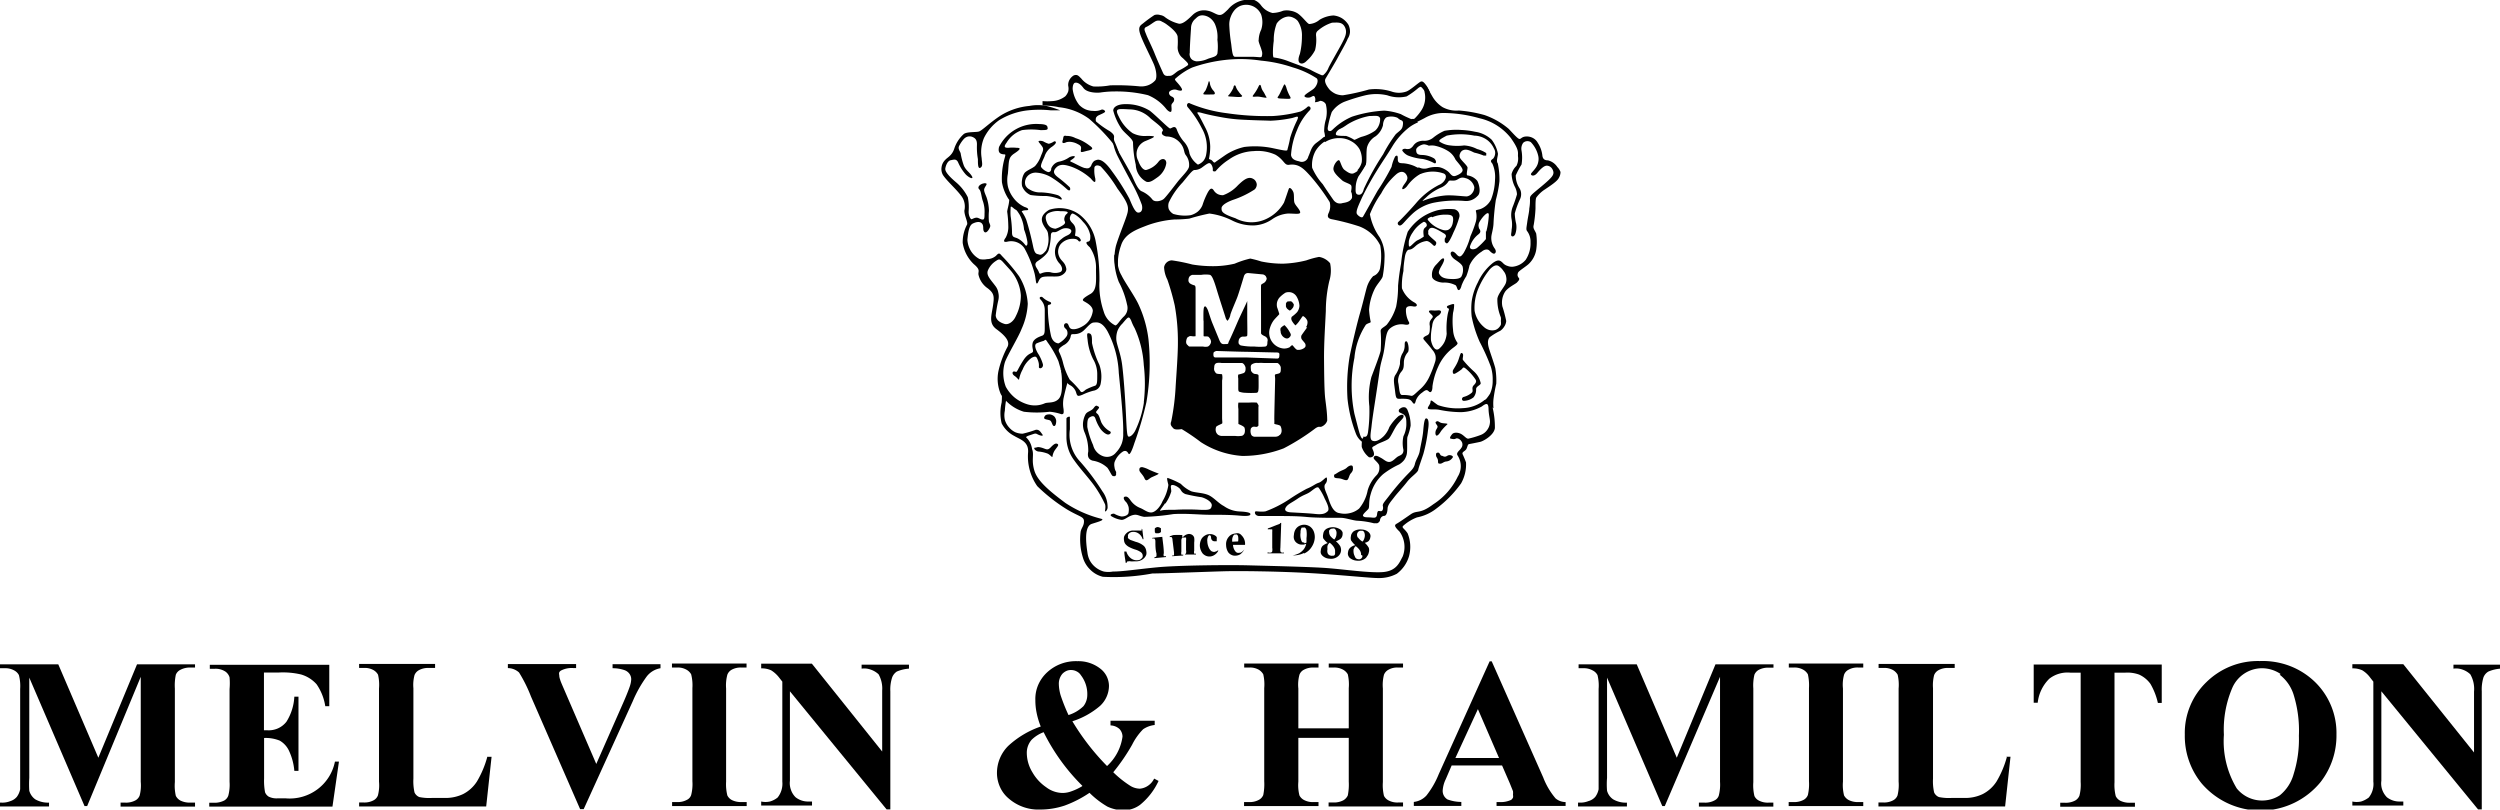 <svg xmlns="http://www.w3.org/2000/svg" viewBox="0 0 181 58.61">
  <g>
    <path d="M4.22,48.1H0v.28H.34a1.3,1.3,0,0,1,.69.16.8.8,0,0,1,.34.34,3.17,3.17,0,0,1,.09,1v6.49c0,.46,0,.72,0,.77a1.36,1.36,0,0,1-.24.55A1,1,0,0,1,.75,58a1.54,1.54,0,0,1-.64.11H0v.28H3.55v-.28a1.85,1.85,0,0,1-1-.24,1.14,1.14,0,0,1-.43-.62,7.23,7.23,0,0,1,0-.93V49.06l4,9.3h.19L10.19,49v7.6a2.88,2.88,0,0,1-.08,1,.67.67,0,0,1-.31.35,1.42,1.42,0,0,1-.73.16H8.73v.29h5.39v-.29h-.34a1.54,1.54,0,0,1-.7-.14.79.79,0,0,1-.35-.35,3.29,3.29,0,0,1-.07-1V49.85a3.77,3.77,0,0,1,.07-1,.68.68,0,0,1,.32-.35,1.45,1.45,0,0,1,.73-.17h.34V48.1H9.92l-2.8,6.76Z"/>
    <path d="M20.19,48.69a5.75,5.75,0,0,1,1.6.14,2.4,2.4,0,0,1,1.13.71,3.8,3.8,0,0,1,.63,1.59h.29v-3H15.19v.29h.35a1.29,1.29,0,0,1,.79.21.8.8,0,0,1,.29.41,4.84,4.84,0,0,1,0,.85V56.6a3.1,3.1,0,0,1-.09,1,.66.66,0,0,1-.3.36,1.55,1.55,0,0,1-.73.16h-.35v.28h8.92l.47-3.26h-.29a3.3,3.3,0,0,1-1.26,2,3.36,3.36,0,0,1-2.31.66H20.1a1.29,1.29,0,0,1-.64-.12.65.65,0,0,1-.27-.32,4.51,4.51,0,0,1-.07-1V53.43a2.72,2.72,0,0,1,1.13.19,1.65,1.65,0,0,1,.68.75,4.27,4.27,0,0,1,.38,1.44h.3V50.44h-.3a3.75,3.75,0,0,1-.57,1.81,1.61,1.61,0,0,1-.63.49,1.65,1.65,0,0,1-.79.13h-.21V48.69Z"/>
    <path d="M35.29,54.76a7.09,7.09,0,0,1-.76,1.82,2.59,2.59,0,0,1-1,.91,2.93,2.93,0,0,1-1.37.28h-.86a3.61,3.61,0,0,1-.93-.06.57.57,0,0,1-.21-.13.62.62,0,0,1-.15-.21,3.69,3.69,0,0,1-.08-1V49.83a2.76,2.76,0,0,1,.08-.95.7.7,0,0,1,.32-.36,1.38,1.38,0,0,1,.72-.16h.45v-.29h-5.5v.29h.34a1.27,1.27,0,0,1,.69.15.86.86,0,0,1,.34.34,3.22,3.22,0,0,1,.07,1v6.74a2.86,2.86,0,0,1-.08,1,.67.67,0,0,1-.31.35,1.38,1.38,0,0,1-.72.16H26v.29H35.2l.39-3.6h-.3Z"/>
    <path d="M44.35,48.1v.28a2.6,2.6,0,0,1,.87.14.75.75,0,0,1,.35.26.67.67,0,0,1,.13.41,1.86,1.86,0,0,1-.09.47c-.06.18-.2.56-.44,1.11l-2,4.54-2.21-5.12c-.23-.54-.38-.86-.41-1a.87.87,0,0,1-.06-.32.31.31,0,0,1,0-.19.32.32,0,0,1,.14-.14,1.69,1.69,0,0,1,.91-.17h.17v-.29H36.77v.29a1.21,1.21,0,0,1,.81.32,10.33,10.33,0,0,1,.86,1.73L42,58.58h.26l3.56-7.83a8.86,8.86,0,0,1,1-1.77,1.59,1.59,0,0,1,1-.6v-.29H44.35Z"/>
    <path d="M53.69,58.07a1.5,1.5,0,0,1-.69-.14.75.75,0,0,1-.34-.34,3.36,3.36,0,0,1-.09-1V49.85a3,3,0,0,1,.09-1,.69.69,0,0,1,.31-.36,1.35,1.35,0,0,1,.73-.16h.35v-.29h-5.4v.29H49a1.27,1.27,0,0,1,.69.15.88.88,0,0,1,.35.34,3.23,3.23,0,0,1,.09,1v6.74a3.17,3.17,0,0,1-.09,1,.59.59,0,0,1-.31.35,1.4,1.4,0,0,1-.73.16h-.34v.29h5.4v-.29Z"/>
    <path d="M55.11,48.1v.29a1.63,1.63,0,0,1,.72.14,2.17,2.17,0,0,1,.59.54l.22.28v7.24a1.6,1.6,0,0,1-.34,1.15,1.57,1.57,0,0,1-.56.29,1.49,1.49,0,0,1-.63,0v.29h3.68v-.29h-.25a1.44,1.44,0,0,1-.94-.31,1.37,1.37,0,0,1-.34-.55,1.41,1.41,0,0,1-.07-.64V50.05l7,8.55h.27V50.05a2.78,2.78,0,0,1,.13-1,.89.89,0,0,1,.34-.43,2.7,2.7,0,0,1,.88-.21v-.29H62.38v.29a1.35,1.35,0,0,1,.66.07,1.57,1.57,0,0,1,.57.34A2.1,2.1,0,0,1,63.87,50v4.41l-5.09-6.36H55.11Z"/>
    <path d="M80.4,52.52a1,1,0,0,1,.65.26.82.82,0,0,1,.22.55,3.53,3.53,0,0,1-1.12,2.13,17.22,17.22,0,0,1-2.51-3.24,5.75,5.75,0,0,0,2-1.11,2,2,0,0,0,.65-1.46,1.63,1.63,0,0,0-.17-.69,1.59,1.59,0,0,0-.47-.56A2.57,2.57,0,0,0,78,47.87a3.06,3.06,0,0,0-2.19.81,2.7,2.7,0,0,0-.65.92,2.59,2.59,0,0,0-.2,1.1,4.5,4.5,0,0,0,.09.9,5.55,5.55,0,0,0,.3,1A6.67,6.67,0,0,0,73,54a2.77,2.77,0,0,0-.82,2,2.48,2.48,0,0,0,.23,1,2.31,2.31,0,0,0,.63.82,3.27,3.27,0,0,0,2.3.79,5.54,5.54,0,0,0,1.75-.29,8.19,8.19,0,0,0,1.79-.92,6.38,6.38,0,0,0,1.3,1,2.74,2.74,0,0,0,1.12.26,2,2,0,0,0,1.24-.39,4.84,4.84,0,0,0,1.34-1.73l-.32-.17a1.27,1.27,0,0,1-.42.5,1.23,1.23,0,0,1-.61.23,1.36,1.36,0,0,1-.67-.19,7.41,7.41,0,0,1-1.26-1,14,14,0,0,0,1.37-2,4.32,4.32,0,0,1,.79-1.11,1.83,1.83,0,0,1,.84-.31v-.31H80.4v.31Zm-3.61-2.18a3.11,3.11,0,0,1-.13-.8,1.1,1.1,0,0,1,.26-.76,1,1,0,0,1,.28-.2.77.77,0,0,1,.34-.07.86.86,0,0,1,.41.1.76.76,0,0,1,.31.28,2.23,2.23,0,0,1,.46,1.43,1.33,1.33,0,0,1-.28.81,2.75,2.75,0,0,1-1.08.64,13.3,13.3,0,0,1-.57-1.43Zm1.56,6.58a4,4,0,0,1-.78.37,1.82,1.82,0,0,1-.65.12A2,2,0,0,1,75.75,57a3.26,3.26,0,0,1-1-1.08,2.72,2.72,0,0,1-.41-1.41,1.43,1.43,0,0,1,.35-.95,2.48,2.48,0,0,1,.87-.55,14.5,14.5,0,0,0,2.8,3.88Z"/>
    <path d="M97.65,53.42v3.17a3.93,3.93,0,0,1-.07,1,.78.78,0,0,1-.32.35,1.44,1.44,0,0,1-.73.16h-.34v.29h5.39v-.29h-.34a1.36,1.36,0,0,1-.69-.14.77.77,0,0,1-.35-.34,3.32,3.32,0,0,1-.08-1V49.85a3,3,0,0,1,.08-1,.71.71,0,0,1,.32-.36,1.29,1.29,0,0,1,.72-.16h.34v-.29H96.2v.29h.33a1.31,1.31,0,0,1,.7.15.88.88,0,0,1,.35.34,3.22,3.22,0,0,1,.07,1v2.91H94V49.85a2.76,2.76,0,0,1,.08-1,.66.66,0,0,1,.32-.36,1.38,1.38,0,0,1,.72-.16h.34v-.29H90.08v.29h.35a1.27,1.27,0,0,1,.69.15.92.92,0,0,1,.34.34,3.22,3.22,0,0,1,.07,1v6.74a3.93,3.93,0,0,1-.07,1,.68.68,0,0,1-.32.35,1.38,1.38,0,0,1-.72.16h-.35v.29h5.39v-.29h-.34a1.36,1.36,0,0,1-.69-.14.77.77,0,0,1-.35-.34,3,3,0,0,1-.08-1V53.42Z"/>
    <path d="M109.31,56.71l.23.57a1.28,1.28,0,0,1,0,.27.45.45,0,0,1,0,.2.51.51,0,0,1-.13.16,1.79,1.79,0,0,1-.85.16h-.21v.28h5v-.28a1.13,1.13,0,0,1-.73-.27,5.23,5.23,0,0,1-.89-1.51L108,47.88h-.15l-3.69,8.18a6.24,6.24,0,0,1-.89,1.54,1.46,1.46,0,0,1-.91.46v.29h3.44v-.29a2.92,2.92,0,0,1-1-.18.72.72,0,0,1-.35-.64,2.18,2.18,0,0,1,.22-.82l.43-1h3.65Zm-3.94-1.83L107,51.34l1.53,3.54Z"/>
    <path d="M118.5,48.1h-4.21v.28h.33a1.28,1.28,0,0,1,.69.16.77.77,0,0,1,.35.34,3.16,3.16,0,0,1,.08,1v6.49c0,.46,0,.72,0,.77a1.36,1.36,0,0,1-.24.55A1,1,0,0,1,115,58a1.57,1.57,0,0,1-.64.11h-.11v.28h3.54v-.28a1.8,1.8,0,0,1-1-.24,1.1,1.1,0,0,1-.44-.62,5.78,5.78,0,0,1,0-.93V49.06l4,9.3h.18l4-9.36v7.6a3.17,3.17,0,0,1-.09,1,.59.59,0,0,1-.31.35,1.38,1.38,0,0,1-.72.16H123v.29h5.39v-.29h-.34a1.38,1.38,0,0,1-.69-.14.7.7,0,0,1-.34-.34,3.32,3.32,0,0,1-.08-1V49.85a3.39,3.39,0,0,1,.08-1,.71.71,0,0,1,.31-.35,1.44,1.44,0,0,1,.73-.16h.34V48.1h-4.2l-2.8,6.76Z"/>
    <path d="M134.55,58.07a1.47,1.47,0,0,1-.69-.14.82.82,0,0,1-.35-.34,3.06,3.06,0,0,1-.08-1V49.85a2.76,2.76,0,0,1,.08-1,.66.66,0,0,1,.32-.36,1.31,1.31,0,0,1,.73-.16h.34v-.29h-5.39v.29h.34a1.27,1.27,0,0,1,.69.15.88.88,0,0,1,.35.34,3.58,3.58,0,0,1,.08,1v6.74a3.51,3.51,0,0,1-.08,1,.67.67,0,0,1-.31.35,1.44,1.44,0,0,1-.73.16h-.35v.29h5.4v-.29Z"/>
    <path d="M145.31,54.76a7.09,7.09,0,0,1-.76,1.82,2.59,2.59,0,0,1-1,.91,2.91,2.91,0,0,1-1.37.28h-.86a3.61,3.61,0,0,1-.93-.06.57.57,0,0,1-.21-.13.62.62,0,0,1-.15-.21,3.69,3.69,0,0,1-.08-1V49.83a3,3,0,0,1,.08-.95.7.7,0,0,1,.32-.36,1.38,1.38,0,0,1,.72-.16h.45v-.29h-5.51v.29h.35a1.27,1.27,0,0,1,.69.15.92.92,0,0,1,.34.34,3.22,3.22,0,0,1,.07,1v6.74a3.14,3.14,0,0,1-.08,1,.67.67,0,0,1-.31.35,1.38,1.38,0,0,1-.72.16h-.35v.29h9.17l.39-3.6h-.3Z"/>
    <path d="M147.24,48.1v2.78h.29a2.87,2.87,0,0,1,.84-1.74,2.14,2.14,0,0,1,1.52-.44h.75v7.91a3.17,3.17,0,0,1-.09,1,.71.71,0,0,1-.31.35,1.44,1.44,0,0,1-.73.16h-.35v.29h5.41v-.29h-.35a1.54,1.54,0,0,1-.7-.14.75.75,0,0,1-.34-.34,3.36,3.36,0,0,1-.09-1V48.7h.78a2.48,2.48,0,0,1,1,.14,2.06,2.06,0,0,1,.82.67,4.84,4.84,0,0,1,.54,1.38h.28V48.11h-9.28Z"/>
    <path d="M159.75,49.38a5.11,5.11,0,0,0-1.57,3.81,5.42,5.42,0,0,0,1.21,3.52,5.61,5.61,0,0,0,8.62-.09,5.47,5.47,0,0,0,1.15-3.44,5.15,5.15,0,0,0-1.55-3.8,5.4,5.4,0,0,0-1.84-1.17,5.53,5.53,0,0,0-2.17-.35,5.28,5.28,0,0,0-2.08.37A5.36,5.36,0,0,0,159.75,49.38Zm5.3-.53a2.91,2.91,0,0,1,1,1.42,8.77,8.77,0,0,1,.39,3,8.4,8.4,0,0,1-.38,2.77,3,3,0,0,1-1,1.54,2.36,2.36,0,0,1-3.12-.5,6.61,6.61,0,0,1-.93-3.88,7.68,7.68,0,0,1,.6-3.38,2.36,2.36,0,0,1,2.15-1.44,2.43,2.43,0,0,1,1.36.42Z"/>
    <path d="M170.31,48.1v.29a1.63,1.63,0,0,1,.72.14,2,2,0,0,1,.58.54l.22.28v7.24a1.55,1.55,0,0,1-.33,1.15,1.76,1.76,0,0,1-.56.29,1.5,1.5,0,0,1-.63,0v.29H174v-.29h-.25a1.46,1.46,0,0,1-.94-.31,1.49,1.49,0,0,1-.34-.55,1.4,1.4,0,0,1-.06-.64V50.05l7,8.55h.27V50.05a3,3,0,0,1,.12-1,.84.84,0,0,1,.36-.43,2.7,2.7,0,0,1,.88-.21v-.29h-3.41v.29a1.35,1.35,0,0,1,.66.07,1.53,1.53,0,0,1,.56.34,2.11,2.11,0,0,1,.27,1.25v4.41L174,48.09h-3.68Z"/>
    <path d="M103,12.27a3,3,0,0,1-.56-.23,2.54,2.54,0,0,0-.86-.22c-.29,0-.39-.05-.38-.34s-.11-.22-.19-.15a2.9,2.9,0,0,0-.26.75,16.08,16.08,0,0,1-1,1.71c-.29.51-1,1.79-1.07,1.9s-.28,0-.42-.17.08-.61.35-1.22a21.82,21.82,0,0,1,1.11-2c.33-.54.77-1.17,1.12-1.76A5.19,5.19,0,0,1,102,9.24a3.07,3.07,0,0,1,.66-.38s-.17-.23-.26-.22a.67.67,0,0,1-.37-.08,6.19,6.19,0,0,1-.58-.28c-.22-.13-.32.28-.1.37s.26.15.21.45-.22.35-.51.62a10.37,10.37,0,0,0-.91,1.45,18.68,18.68,0,0,0-1.4,2.51c-.08.35-.25.46-.43.41s-.17-.24-.16-.52a1.91,1.91,0,0,1,.21-.81,8.26,8.26,0,0,0,.51-.81c.08-.22-.12-.26-.22,0a1.34,1.34,0,0,1-.63.59c-.21.11-.48-.09-.68-.24s-.29-.61-.38-.69-.39.26-.42.58.45.69.61.85.6.26.67.38,0,.37,0,.47a.46.46,0,0,1,.06.22.59.59,0,0,1,0,.23c-.11.22-.32.31-.67.36a.59.59,0,0,1-.39,0,.67.67,0,0,1-.3-.25c-.18-.26-.5-.72-.75-1.11A4.48,4.48,0,0,1,95,12.15a2.12,2.12,0,0,1,.25-1.23,2.16,2.16,0,0,1,.78-.75c.24-.13-.09-.31-.18-.25s-.16.14-.54.42-.41.62-.59,1a.48.48,0,0,1-.66.34c-.23-.05-.54-.12-.59-.46a5.46,5.46,0,0,1,.44-1.81A4.23,4.23,0,0,1,94.81,8c.18-.17,0-.36-.13-.28a2,2,0,0,1-.51.35,9.9,9.9,0,0,1-2,.33,19.42,19.42,0,0,1-3.32-.2,10.09,10.09,0,0,1-2.69-.71c-.15-.11-.32.11-.15.29a7.4,7.4,0,0,1,1,1.5,2.77,2.77,0,0,1,.32,1.89,1,1,0,0,1-.19.46,1,1,0,0,1-.41.29,1.62,1.62,0,0,1-.61-.8,1.6,1.6,0,0,0-.35-.8,2.82,2.82,0,0,1-.57-.94c-.13-.36-.38-.07-.49-.08s-1-.92-1.46-1.28a3.24,3.24,0,0,0-1.79-.48c-.52,0-.87.2-.86.47a4.24,4.24,0,0,0,.59,1.3c.23.34.82.73.84,1a8.07,8.07,0,0,0,.2,1.62A1.45,1.45,0,0,0,83,13.16c.26.07.47-.09.81-.33a1.51,1.51,0,0,0,.42-.45,1.4,1.4,0,0,0,.21-.57c0-.33-.32-.4-.55-.12a1.65,1.65,0,0,1-.92.62c-.3,0-.51-.51-.56-.67a.93.93,0,0,1-.12-.4,1,1,0,0,1,.26-.77,1.12,1.12,0,0,1,.33-.24c.89-.36.83-.38.17-.39A1.91,1.91,0,0,1,82,9.64,3,3,0,0,1,81,8.44c-.33-.63-.05-.56.81-.52a2.16,2.16,0,0,1,1.5.66c.28.24,1,.74.87.9s-.06.32.25.4A1.36,1.36,0,0,1,85,10a1.46,1.46,0,0,1,.42.32c.37.42.26.68.43.91a1.13,1.13,0,0,1,.24.79c0,.28-.52.74-.86,1.18s-.77,1-.95,1.18-.68.29-.85.06a2,2,0,0,0-.77-.59c-.26-.1-.49-.65-.68-1.07s-.91-1.61-1.2-2.18-.15.13.12.67.78,1.49,1,1.9a11.35,11.35,0,0,1,.77,1.66c.09.39-.06.58-.28.56s-.44-.57-.62-1a16.15,16.15,0,0,0-1.27-2c-.52-.74-.82-.82-1-.83a.77.77,0,0,0-.29.1A.8.8,0,0,0,79,12a.46.46,0,0,1-.17.17.45.45,0,0,1-.25,0c-.18,0-.77-.35-1-.44s0-.12.19-.31-.25-.12-.4,0a1.92,1.92,0,0,1-.68.28.76.76,0,0,0-.35.17.9.9,0,0,0-.23.32c0,.17-.07.27-.22.27a1,1,0,0,1-.51-.36c-.07-.13.13-.51.24-.76a1.32,1.32,0,0,1,.55-.72c.45-.32.24-.42.14-.38a1.08,1.08,0,0,1-.38.17,1.71,1.71,0,0,1-.39-.17c-.14-.06-.35-.06-.35,0s.19.24.29.41,0,.36-.11.62a2.16,2.16,0,0,1-.43.75c-.19.17-.61.32-.76.5A1.1,1.1,0,0,0,74,13a1.29,1.29,0,0,0,0,.48,1.23,1.23,0,0,0,.24.38,1.18,1.18,0,0,0,.37.26,7.27,7.27,0,0,0,1.14.07,3.74,3.74,0,0,1,1,.24c.26.09.07-.21-.17-.3a4.78,4.78,0,0,0-1.19-.2,1.46,1.46,0,0,1-.88-.23.59.59,0,0,1-.27-.29.65.65,0,0,1,0-.39.73.73,0,0,1,.31-.4.83.83,0,0,1,.49-.12,2.44,2.44,0,0,1,1.17.4,7.53,7.53,0,0,1,1.05.81c.21.18.27,0,.19-.15a9.79,9.79,0,0,0-.85-.72c-.28-.22-.42-.41-.13-.71s.69-.19,1.07-.07a4.3,4.3,0,0,1,1.44.87c.25.31.36.34.32,0a2.32,2.32,0,0,1-.06-.83c.07-.15.25-.16.45-.05a9.34,9.34,0,0,1,1.21,1.6c.74,1,.81,1.28.75,1.67s-.59,1.59-.85,2.46a3.45,3.45,0,0,0,0,1.72s.17.32.15-.08a3.83,3.83,0,0,1,.21-1.64c.26-.87,1.17-1.18,1.86-1.45a7.36,7.36,0,0,1,2-.44,9.77,9.77,0,0,0,1.08-.06,14.86,14.86,0,0,1,1.46-.37,5.08,5.08,0,0,1,1.66.51,3.31,3.31,0,0,0,1.6.35,2.51,2.51,0,0,0,1.29-.45,2.31,2.31,0,0,1,1.14-.41c.54,0,.93.09.88-.12s-.34-.46-.41-.66,0-.59-.09-.79-.26-.37-.32-.22-.21.63-.35,1a2.88,2.88,0,0,1-1.3,1.19,2.48,2.48,0,0,1-2.22-.06c-1-.34-1-.5-1-.73s.47-.48.89-.62a6.63,6.63,0,0,0,1.42-.68.39.39,0,0,0,.18-.18.48.48,0,0,0,.06-.24.49.49,0,0,0-.08-.23.42.42,0,0,0-.18-.17c-.37-.22-.74.12-1.1.46a2.7,2.7,0,0,1-1.07.72.78.78,0,0,1-.4-.08.76.76,0,0,1-.3-.29c-.16-.21-.28-.06-.41.16a5.39,5.39,0,0,0-.39.93,1.21,1.21,0,0,1-.34.47,1.41,1.41,0,0,1-.52.26,2.94,2.94,0,0,1-1.25-.09.8.8,0,0,1-.33-.35.79.79,0,0,1,0-.48,5.52,5.52,0,0,1,1-1.45c.39-.47.69-.88.85-.9a.94.94,0,0,0,.52-.16c.16-.11.44-.35.57-.34s.25.27.25.45a.15.15,0,0,0,0,.09.11.11,0,0,0,.07.06h.09a.13.13,0,0,0,.07-.05,4.1,4.1,0,0,1,.92-.8,3.29,3.29,0,0,1,1.81-.62,3.13,3.13,0,0,1,1.57.26c.65.38.63.79,1,.73.71-.1,1.08.32,1.52.8a14.6,14.6,0,0,1,1.41,1.9,1.17,1.17,0,0,1-.09.82c-.11.26,0,.37.23.42a17,17,0,0,1,2,.52,2.78,2.78,0,0,1,1.52,1.38,4.54,4.54,0,0,1,0,1.56.71.71,0,0,1-.16.4.75.75,0,0,1-.35.26,2.05,2.05,0,0,0-.47.84c-.1.35-.29,1.17-.49,1.86s-.53,2.07-.74,3.09a13.45,13.45,0,0,0-.16,3.1,10,10,0,0,0,.59,2.47,1.36,1.36,0,0,0,.48.65s.15-.19,0-.25-.27-.65-.57-1.79a10.23,10.23,0,0,1,0-4.05,5.19,5.19,0,0,1,.83-2.4c.16-.13.34-.13.35-.2a6.42,6.42,0,0,1-.12-.88A4.07,4.07,0,0,1,99.49,21c.17-.4.57-.77.62-1a8.2,8.2,0,0,0,.13-1.32,2.67,2.67,0,0,0-.36-1.51,4.21,4.21,0,0,1-.7-1.66A7.19,7.19,0,0,1,100,14a4.76,4.76,0,0,1,1.1-1.39c.37-.3.65-.16.77.14s-.21.54-.32.79.12.18.32-.06a3,3,0,0,1,.84-.81C103.16,12.4,103.17,12.29,103,12.27Zm-9.79-1.43c0,.11-.25.06-1-.1a6.31,6.31,0,0,0-2.12-.1,4.1,4.1,0,0,0-1.45.64c-.41.29-.57.39-.65.46s-.13,0-.22-.1-.23-.09-.24-.15a4.28,4.28,0,0,0,.09-.87,3.1,3.1,0,0,0-.31-1.29c-.24-.47-.46-.91-.56-1.05s-.12-.21.31-.09,1,.23,1.44.31a11.48,11.48,0,0,0,1.55.17c1,.05,1.48.05,1.94.07a9.21,9.21,0,0,0,1.48-.18c.33-.05.66-.31.42.19A8.42,8.42,0,0,0,93.4,10C93.36,10.29,93.23,10.74,93.21,10.84Z" fill-rule="evenodd"/>
    <path d="M103.29,6.22c-.15-.2-.28-.39-.45-.3s-.72.59-1,.7a1.63,1.63,0,0,1-1.11,0,3.87,3.87,0,0,0-1.62-.14,15.17,15.17,0,0,1-1.89.42,1.49,1.49,0,0,1-.51-.1,1.55,1.55,0,0,1-.43-.29c-.2-.23-.44-.6-.31-.82s.74-1.24.87-1.49.66-1.17.73-1.39a1,1,0,0,0,.17-.5,1.14,1.14,0,0,0-.11-.51,1.47,1.47,0,0,0-.46-.47,1.43,1.43,0,0,0-.63-.21,2.17,2.17,0,0,0-1,.31,1.29,1.29,0,0,1-.74.31c-.14,0-.47-.51-.85-.77a1.37,1.37,0,0,0-.51-.19,1.28,1.28,0,0,0-.55,0,2.2,2.2,0,0,1-.76.16,1.46,1.46,0,0,1-.85-.58,1.15,1.15,0,0,0-.5-.37,1.19,1.19,0,0,0-.62,0,1.94,1.94,0,0,0-1.25.69c-.3.29-.44.43-.66.4s-.47-.24-.79-.3a1.26,1.26,0,0,0-.58,0,1.22,1.22,0,0,0-.51.28c-.35.34-.69.67-1,.66a2.74,2.74,0,0,1-1-.46A.7.7,0,0,0,84,1.09a.68.68,0,0,0-.42,0,9.56,9.56,0,0,0-.82.6c-.21.16-.38.26-.21.78s.82,1.77,1,2.21.24,1,.07,1.16a1.31,1.31,0,0,1-.52.34,1.45,1.45,0,0,1-.62.07,16.47,16.47,0,0,0-2.11-.07,5.47,5.47,0,0,1-1.21.08,1.68,1.68,0,0,1-.88-.58c-.18-.17-.27-.32-.54-.22a.86.86,0,0,0-.31.32.76.76,0,0,0-.09.44.88.88,0,0,1,0,.4,1,1,0,0,1-.21.35,1.68,1.68,0,0,1-.95.35,4.06,4.06,0,0,1-.7,0v.32s.69,0,1.17.12a4.47,4.47,0,0,1,2.2.84,14,14,0,0,1,1.66,1.7,2.16,2.16,0,0,1,.34.72H81s-.14-.41-.3-.76.17-.38-.35-.76a6.26,6.26,0,0,1-1-.71.46.46,0,0,1,0-.26.41.41,0,0,1,.19-.18c.17-.08.47-.2.47-.27s-.11-.16-.24-.15a1.21,1.21,0,0,1-.62.1,1.46,1.46,0,0,1-.55-.11,1.43,1.43,0,0,1-.47-.33,2.29,2.29,0,0,1-.47-1.15c0-.26.07-.43.18-.45s.32,0,.6.38,1.09.36,1.28.32a7.41,7.41,0,0,1,1-.07,9.63,9.63,0,0,1,2.39.27,3.26,3.26,0,0,1,1.33,1c.14.17.34.29.37.15s0-.28,0-.41.17-.23.18-.32A.31.31,0,0,0,85,7.13.34.34,0,0,0,84.86,7c-.2-.07-.27-.26-.19-.37a.51.51,0,0,1,.24-.13.5.5,0,0,1,.27,0c.22.08.39.09.4,0s-.17-.32-.31-.48-.21-.22-.2-.3a4.72,4.72,0,0,1,1.24-.83,10.78,10.78,0,0,1,2.39-.55,9.84,9.84,0,0,1,2.6.05,10,10,0,0,1,2.3.49,6.45,6.45,0,0,1,1.73.79c.16.16,0,.59-.25.78s-.7.43-.63.53.3.11.43.06.25-.18.32,0,0,.34,0,.36a.86.86,0,0,0,.38-.1c.12,0,.32.07.41.25A2.32,2.32,0,0,1,96,8.62a3,3,0,0,0-.13.9,2.23,2.23,0,0,1,.06.34c0,.08-.17.21-.17.21l.17.22A1.89,1.89,0,0,1,97,10a1.68,1.68,0,0,1,.82.22,1.54,1.54,0,0,1,.61.58,1.7,1.7,0,0,1,.16.94,1.27,1.27,0,0,1-.33.6l.26.07a2.63,2.63,0,0,0,.38-.56c.06-.2,0-.93.08-1.21a1.34,1.34,0,0,1,.61-.77,1.45,1.45,0,0,0,.54-.81c0-.23.12-.55.32-.59a1.16,1.16,0,0,1,.71.05l.32.2-.1-.47a4.52,4.52,0,0,0-1.16-.24,9,9,0,0,0-2.34.44,4.57,4.57,0,0,0-1.22.77c-.2.17-.25.27-.38.27s-.18-.1-.14-.31a6.74,6.74,0,0,1,.28-1.07,2.05,2.05,0,0,1,.91-.74,13.26,13.26,0,0,1,1.52-.47,3.56,3.56,0,0,1,1.59,0,2.48,2.48,0,0,0,1.4.08,5.87,5.87,0,0,0,.86-.62c.14-.08.15-.11.26,0a2.83,2.83,0,0,1,.32.45l.23-.17A2.92,2.92,0,0,0,103.29,6.22ZM86,4.72a4,4,0,0,1-.66.39c-.21.11-.43.38-.63.38s-.38.06-.5-.2-.45-1-.62-1.43-.51-1.11-.6-1.35-.23-.46,0-.56.47-.3.63-.39a.48.48,0,0,1,.26-.07.44.44,0,0,1,.25.08,1.83,1.83,0,0,1,.38.23c.33.24.7.57.75.84a5,5,0,0,1,0,.77,1,1,0,0,0,.1.45.87.87,0,0,0,.28.35C85.89,4.46,86.09,4.61,86,4.72Zm2.12-.8c-.07.17-.25.2-.65.33a2,2,0,0,1-.85.19.73.73,0,0,1-.21-.06.49.49,0,0,1-.18-.14.52.52,0,0,1-.09-.2.41.41,0,0,1,0-.22c0-.46.07-1.5.09-1.75a.91.91,0,0,1,.24-.64c.19-.16.28-.32.6-.32a1,1,0,0,1,.53.19,1.17,1.17,0,0,1,.36.44,2.34,2.34,0,0,1,.18,1.14,4,4,0,0,1,0,1Zm3-1c0,.17.17.5.22.72a.64.64,0,0,1,0,.47c-.06.07-.28,0-.77,0s-1,0-1.16,0-.2-.31-.27-.92A11.53,11.53,0,0,1,89,1.79a1.51,1.51,0,0,1,.11-.59A1.63,1.63,0,0,1,89.4.71a1.17,1.17,0,0,1,.39-.28,1.18,1.18,0,0,1,1.52.63,1.76,1.76,0,0,1,0,1.09,1.82,1.82,0,0,0-.18.72ZM95.7,5.45a8.16,8.16,0,0,1-.83-.4c-.36-.17-1.14-.44-1.65-.64a4.47,4.47,0,0,0-1-.25c-.09,0-.07-.71,0-1.2a3.35,3.35,0,0,1,.21-1.25,1.14,1.14,0,0,1,.35-.34,1.07,1.07,0,0,1,.46-.17.76.76,0,0,1,.39.08.88.88,0,0,1,.33.24,1.89,1.89,0,0,1,.3,1.13,5.36,5.36,0,0,1-.15,1.26c-.11.27-.15.55,0,.65s.35,0,.49-.15a2.58,2.58,0,0,0,.61-.78,3,3,0,0,0,.07-1.07c0-.13,0-.24.17-.37a2.85,2.85,0,0,1,1-.55c.35,0,.72-.08.92.32s0,.76-.21,1.17-.93,1.63-1,1.84a1.32,1.32,0,0,1-.37.48ZM97,9.35c.24-.15.06,0,.57-.35a4.61,4.61,0,0,1,1.57-.6c.39,0,.7-.08.78.17a1.1,1.1,0,0,1-.08.48,1.07,1.07,0,0,1-.28.41,3,3,0,0,1-1,.45c-.27.1-.46.23-.52.21a2.46,2.46,0,0,0-.59-.28c-.23,0-.64,0-.71-.07s0-.28.26-.43Z" fill-rule="evenodd"/>
    <path d="M87.5,5.93a3.52,3.52,0,0,1-.22.62c-.1.14-.25.28-.08.29s.41,0,.62,0,.15-.16,0-.31a1.09,1.09,0,0,1-.22-.46C87.6,6,87.55,5.78,87.5,5.93Z" fill-rule="evenodd"/>
    <path d="M89.66,6.61a2.08,2.08,0,0,0,.27.32c0,.06,0,.12-.53.08s-.56,0-.4-.17a2.22,2.22,0,0,0,.3-.49c0-.11.1-.27.17-.09A1.08,1.08,0,0,0,89.66,6.61Z" fill-rule="evenodd"/>
    <path d="M91.47,6.64c.1.15.13.26.21.37s-.1.06-.46,0-.66.1-.46-.16a3.21,3.21,0,0,0,.36-.59c.06-.13.13-.18.18,0A1,1,0,0,0,91.47,6.64Z" fill-rule="evenodd"/>
    <path d="M93.15,6.41a3,3,0,0,0,.22.52c.13.22.1.24-.31.22s-.65,0-.53-.16.19-.35.28-.53.16-.4.22-.34A1,1,0,0,1,93.15,6.41Z" fill-rule="evenodd"/>
    <path d="M112.75,12.09a1.12,1.12,0,0,0-.68-.48c-.25,0-.37-.11-.4-.33a2.08,2.08,0,0,0-.33-.93A.86.86,0,0,0,111,10a.93.93,0,0,0-.46-.12c-.38,0-.41.2-.54.18s-.5-.45-.77-.73a5.45,5.45,0,0,0-1.75-1A9.6,9.6,0,0,0,105.62,8a2.07,2.07,0,0,1-1.19-.25,2.28,2.28,0,0,1-.71-.74c-.11-.19-.34-.6-.41-.71s-.17.06-.17.06a1.66,1.66,0,0,0,0,.32A1.69,1.69,0,0,1,102.9,8a3.42,3.42,0,0,1-.42.52.31.31,0,0,1-.11.09l-.15,0c-.09,0,0,.39,0,.39s.51-.23.92-.45a2.74,2.74,0,0,1,1.4-.37,9.74,9.74,0,0,1,2.57.38A4,4,0,0,1,109.39,10c.59.84.51,1,.51,1.3a1.17,1.17,0,0,1-.11.71,1.23,1.23,0,0,0-.35.59,2.29,2.29,0,0,0,.22.89,1.34,1.34,0,0,1,.17.58,9.12,9.12,0,0,1-.3.88,1.65,1.65,0,0,0-.09.93,2.1,2.1,0,0,1,0,.75c0,.21-.08.39,0,.46s.2,0,.26-.13a1.5,1.5,0,0,0,.07-.76,3.66,3.66,0,0,1-.1-.74,6,6,0,0,1,.36-1,.86.86,0,0,0,.1-.41.81.81,0,0,0-.11-.41,1.67,1.67,0,0,1-.28-.94,6,6,0,0,1,.42-.79,3.05,3.05,0,0,0,0-1,.75.75,0,0,1,0-.3.72.72,0,0,1,.12-.27.45.45,0,0,1,.55-.05,2.09,2.09,0,0,1,.54,1,1,1,0,0,1,0,.43,1.05,1.05,0,0,1-.17.41c-.16.24-.36.4-.36.48s.2.22.46-.09.53-.57.75-.52a.46.46,0,0,1,.29.17.61.61,0,0,1,.13.31c0,.2-.07.35-.85,1s-.86.69-.85.92a3.3,3.3,0,0,1-.05.7c0,.23-.1.62-.15,1s-.1.52,0,.64a1.25,1.25,0,0,1,.24.79,2.16,2.16,0,0,1-.35,1.28,1.41,1.41,0,0,1-.93.5.86.86,0,0,1-.39-.06.72.72,0,0,1-.33-.21c-.18-.17-.32-.3-.73,0A3.78,3.78,0,0,0,107,20.44a4.22,4.22,0,0,0-.45,1.38,5.06,5.06,0,0,0,0,1.1,8.47,8.47,0,0,0,.58,1.83,15.39,15.39,0,0,1,.81,1.81,3.07,3.07,0,0,1,.13,1,2.2,2.2,0,0,1-.19.94,3.42,3.42,0,0,1-.4.52l.65.54a3.1,3.1,0,0,1,0-.68,11.15,11.15,0,0,1,.2-1.1,5.23,5.23,0,0,0-.07-1.12c-.08-.32-.32-1-.4-1.25s-.25-.72,0-1a4.52,4.52,0,0,1,.76-.46,1,1,0,0,0,.29-.31.84.84,0,0,0,.14-.4,9.16,9.16,0,0,0-.28-1.06,1.46,1.46,0,0,1,.2-1.06c.22-.32.76-.56.86-.67s.21-.21.14-.32a.35.35,0,0,1-.1-.21.43.43,0,0,1,.06-.22c.13-.15.6-.44.76-.6a1.82,1.82,0,0,0,.53-1,4,4,0,0,0,0-1.19c-.11-.27-.25-.37-.18-.62a9.41,9.41,0,0,0,.13-1.19c0-.34,0-.7.06-.8a2.26,2.26,0,0,1,.63-.59c.32-.22.88-.57,1-.83a.82.82,0,0,0,.12-.43A1,1,0,0,0,112.75,12.09ZM109,20.55c-.15.31-.54.73-.59,1.07a3.3,3.3,0,0,0,.25,1.35.86.86,0,0,1,0,.27.87.87,0,0,1,0,.28.89.89,0,0,1-.16.22.61.61,0,0,1-.24.15.83.83,0,0,1-.44,0,.94.94,0,0,1-.39-.22,2,2,0,0,1-.67-1.17,3.63,3.63,0,0,1,.28-1.63,5.69,5.69,0,0,1,.83-1.38c.23-.23.44-.35.63-.23a1.27,1.27,0,0,1,.36.37.84.84,0,0,1,.19.43A.81.81,0,0,1,109,20.55Z" fill-rule="evenodd"/>
    <path d="M96.82,34.24c.29-.2.51-.21.69-.38s.39-.22.43-.08a.62.62,0,0,1,0,.27.64.64,0,0,1-.14.22c-.13.13-.15.46-.29.49s-.31-.09-.51-.12-.42,0-.41-.16S96.51,34.44,96.82,34.24Z" fill-rule="evenodd"/>
    <path d="M108.45,11.12a2.43,2.43,0,0,0-.45-1,2.19,2.19,0,0,0-1.2-.58,5.81,5.81,0,0,0-1-.13,5,5,0,0,0-1.22.06,3.57,3.57,0,0,0-.83.51,1,1,0,0,1-.71.21,1,1,0,0,0-.41.09.8.8,0,0,0-.31.27.67.67,0,0,1-.25.22.62.62,0,0,1-.33,0c-.19,0-.23.09-.21.14a1,1,0,0,0,.41.35,3.88,3.88,0,0,0,1.07.25,2.88,2.88,0,0,1,.82.3c.18.08.18-.19,0-.34a1.82,1.82,0,0,0-.85-.25c-.41,0-.44-.15-.45-.36s.4-.41.58-.41a1,1,0,0,1,.34.1,1.24,1.24,0,0,1,.43,0,3,3,0,0,1,1,.41,1.39,1.39,0,0,1,.49.58c.09.14.49.55.52.75s-.27.36-.5.44-.33-.08-.49-.26a1.57,1.57,0,0,0-.71-.37,2.14,2.14,0,0,0-.87.09.86.86,0,0,1-.61-.08l-.31.43s.09.17.6,0a2.35,2.35,0,0,1,1.46,0c.44.11.16.68-.28.85a5.41,5.41,0,0,0-1.6,1.25c-.45.53-1.2,1.31-1.33,1.42s0,.33.17.25.32-.35.87-.86a3.27,3.27,0,0,1,1.5-.77,8.16,8.16,0,0,1,2.26-.13,1.1,1.1,0,0,0,.91-.35c.28-.21.15-.8,0-1.1a1.11,1.11,0,0,0-.71-.4c-.12,0,0-.42,0-.56s-.44-.51-.54-.7a.34.34,0,0,1,0-.32.29.29,0,0,1,.08-.14.26.26,0,0,1,.13-.1c.27-.14.63.09.82.17a4,4,0,0,1,.67.21.17.17,0,0,0,.1,0,.18.18,0,0,0,.09,0,.13.13,0,0,0,0-.09.14.14,0,0,0,0-.09,2.29,2.29,0,0,0-.66-.29,2.36,2.36,0,0,0-.94-.26,3.85,3.85,0,0,1-1,0,1.67,1.67,0,0,1-.78-.28c-.11-.11.27-.29.52-.43a5.13,5.13,0,0,1,2,0,1.63,1.63,0,0,1,.85.26,1.55,1.55,0,0,1,.57.67.6.6,0,0,1,.09.37.7.7,0,0,1-.14.36c-.16.11-.24.17-.06.37a2.35,2.35,0,0,1,.19,1.14,4.31,4.31,0,0,1-.29,1.46,1.43,1.43,0,0,1-.78.69c-.26.07-.35.06-.31.17a1.55,1.55,0,0,1,0,.71,8.22,8.22,0,0,1-.4,1.08,4.88,4.88,0,0,1-.49,1.21c-.21.31-.31.34-.53.09s-.35-.21-.4-.11.05.3.22.44.53.33.63.56a1,1,0,0,1-.07.7c-.07.19-.42.24-.92.2s-.61-.22-.7-.36.07-.41.19-.62.23-.46.12-.5-.28.19-.53.45a1.08,1.08,0,0,0-.25.39,1,1,0,0,0-.05.46c0,.25.45.44.8.45a1.72,1.72,0,0,1,.92.2c.1.14.1.31.19.34s.18-.13.23-.34a3.44,3.44,0,0,1,.34-.66,5,5,0,0,0,.23-.78,2.34,2.34,0,0,1,.88-1c.24-.2.46-.19.57-.07s.27.25.36.21.16-.18,0-.39a1.28,1.28,0,0,1-.23-.78c0-.21.14-.58.16-1a16.69,16.69,0,0,1,.17-1.72,8.7,8.7,0,0,0,.26-1.35,5.64,5.64,0,0,0-.12-1.29C108.3,11.65,108.46,11.31,108.45,11.12Zm-2.33,1.78a.88.88,0,0,1,.62.65.66.66,0,0,1-.15.43.6.6,0,0,1-.39.24c-.3,0-1.11-.12-1.64-.06a5.85,5.85,0,0,0-1.43.34c-.27.12-.1,0,.23-.31a3.62,3.62,0,0,1,1-.62,1.2,1.2,0,0,0,.52-.45c.06-.1.3,0,.52-.07s.33-.28.71-.15Zm1.46,3.85c0,.21,0,.41,0,.56a5.19,5.19,0,0,1-.62.62c-.16.15-.59.2-.53-.1a1.79,1.79,0,0,1,.54-.81c.17-.13.26-.21.17-.4a.33.33,0,0,1-.08-.19.38.38,0,0,1,0-.21c0-.16.44-.68.25-.44s.5-.71.48-.19a5.92,5.92,0,0,1-.18,1.17Z" fill-rule="evenodd"/>
    <path d="M98.59,32.36a1.62,1.62,0,0,0,.52.74.32.32,0,0,0,.19,0,.28.28,0,0,0,.15-.11c.07-.12,0-.31-.08-.48s.09-.18.28-.31.68-.27.87-.42.41-.75.68-1.08.44-.44.42-.58-.18-.1-.36,0a3.44,3.44,0,0,0-.67.8,1.88,1.88,0,0,1-.41.66c-.27.26-.56.43-.81.33s-.11-.64-.07-1.05.16-1.19.25-1.77.24-1.56.34-2.29.27-.92.38-1.88.24-1.06.5-1.24a1.3,1.3,0,0,1,.94-.18c.31.05.38-.07.27-.23a1.79,1.79,0,0,1-.19-.85c0-.3.35-.27.56-.23s.39-.12,0-.32a2,2,0,0,1-.85-1,4.77,4.77,0,0,1,.11-1.25c0-.35.06-.72.1-1s.16-.52.28-.54.21,0,.49-.26a1.48,1.48,0,0,1,.8-.37c.21,0,.43.27.53.34s.23-.17.15-.28-.45-.37-.55-.55a.35.35,0,0,1,0-.14.32.32,0,0,1,0-.14l.08-.12a.31.31,0,0,1,.13-.06c.19-.06.71.28.92.4s.16.25.06.38a.42.42,0,0,0,0,.1.36.36,0,0,0,0,.1.24.24,0,0,0,.06.09.19.19,0,0,0,.09.05c.11,0,.32-.4.48-.79a6.42,6.42,0,0,0,.43-1.13.48.48,0,0,0-.07-.35.5.5,0,0,0-.29-.2,3.8,3.8,0,0,0-1.21.07,3.93,3.93,0,0,0-1,.42,3.75,3.75,0,0,0-1.17,1.14,10.61,10.61,0,0,0-.48,2.29,16.29,16.29,0,0,0-.22,1.62,7.58,7.58,0,0,1-.14,1.51,3.81,3.81,0,0,1-.68,1.31c-.22.21-.46.26-.44.48a9.23,9.23,0,0,1,0,1.39c-.06.31-.44,1.3-.67,1.91a5.82,5.82,0,0,0-.15,2.12,11.07,11.07,0,0,1-.1,1.91c-.06.32-.17.31-.29.3s-.1,0-.08,0,.07,0,0,.11S98.58,32.11,98.59,32.36Zm5.1-16.63a2.44,2.44,0,0,1,.88-.19c.32,0,.55,0,.62.19a.78.78,0,0,1,0,.34.91.91,0,0,1-.1.33.57.57,0,0,1-.26.25.64.64,0,0,1-.36,0,2.13,2.13,0,0,1-.94-.55c-.15-.19-.33-.25.11-.41ZM102,17.46a1.63,1.63,0,0,1,.28-.63,2.19,2.19,0,0,1,.8-.77c.08,0,.21.08.22.23s-.16.16-.22.32,0,.45,0,.52a2.87,2.87,0,0,1-.48.28c-.22.13-.47.45-.55.44S102,17.6,102,17.46Z" fill-rule="evenodd"/>
    <path d="M104.18,22.82c.28-.27.12-.37-.06-.35a2.57,2.57,0,0,1-.48,0c-.25,0-.22.1-.06.25s.19.19.11.31a.9.9,0,0,0-.17.26.65.65,0,0,0,0,.31c0,.41,0,.59-.2.68s-.32.17-.25.28.39.44.63.77a1,1,0,0,1,.22.38.89.89,0,0,1,0,.43,8.49,8.49,0,0,1-.44,1.15,2.72,2.72,0,0,1-.73.95c-.35.32-.47.46-.61.41a2.56,2.56,0,0,0-.62-.05c-.2,0-.2-.35-.27-.82a.86.86,0,0,1,0-.45.93.93,0,0,1,.2-.41c.15-.18.19-.28.19-.7a1.16,1.16,0,0,1,.3-.73c.11-.2,0-.78-.12-.78s-.12.11-.12.31a1.1,1.1,0,0,1-.19.61,1.47,1.47,0,0,0-.15.71,2.1,2.1,0,0,1-.35.83c-.16.29-.07.59,0,1.2s.12.49.6.5.53.09.67.28.19,0,.23-.16a1.22,1.22,0,0,1,.46-.57c.31-.26.37-.18.49-.07s.25,0,.25-.38a5,5,0,0,1,.42-1.43,3.47,3.47,0,0,1,1-1.3c.28-.21.47-.34.37-.45a1.8,1.8,0,0,1-.3-.92,5.52,5.52,0,0,1,0-1.22,2.33,2.33,0,0,0,.08-.59c0-.11-.25,0-.42.06s-.1.18,0,.21,0,.15-.06.5a5.91,5.91,0,0,0-.06,1.33,1.78,1.78,0,0,1-.16.6,1.57,1.57,0,0,1-.39.49c-.31.24-.54-.31-.59-.64a3.92,3.92,0,0,1,.09-1,1.06,1.06,0,0,1,.12-.43A1,1,0,0,1,104.18,22.82Z" fill-rule="evenodd"/>
    <path d="M105.87,25.58c-.12-.07-.12,0-.27.45s-.42.73-.42.84,0,.29.24.14a3,3,0,0,0,.41-.28c.11-.12.11-.2.34,0a3.67,3.67,0,0,1,.64.72c.07.1.12.21-.1.43s0,.4-.15.55a1.44,1.44,0,0,1-.6.31c-.16.06-.15.3.05.28a1.17,1.17,0,0,0,.67-.25.86.86,0,0,0,.19-.59c0-.23.36-.29.33-.45a1.57,1.57,0,0,0-.49-.84,7,7,0,0,1-.8-.84C105.87,25.92,106,25.66,105.87,25.58Z" fill-rule="evenodd"/>
    <path d="M108,29s-.4-.16-.57,0a2.64,2.64,0,0,1-1.52.55,4.4,4.4,0,0,1-1.8-.22c-.37-.24-.53-.46-.54-.24s-.31.46-.15.52.46,0,.78.06a8.1,8.1,0,0,0,1.56.17,3.26,3.26,0,0,0,1.52-.41c.32-.24.48-.29.49.17s.13.79.1,1a1,1,0,0,1-.2.53,1,1,0,0,1-.44.35,6.2,6.2,0,0,1-.93.28c-.14,0-.27-.19-.48-.32s-.55-.17-.69,0-.2.3-.09.32.25.06.35,0,.29,0,.41.18a.38.38,0,0,1,.08.25.38.38,0,0,1-.09.25c-.1.18-.41.34-.25.55a1.42,1.42,0,0,1,0,1.52,4.89,4.89,0,0,1-1.77,2c-1,.75-1.15.39-1.64.73s-.84.58-1,.67-.23.17.19.57a1.89,1.89,0,0,1,.23,1.82c-.21.37-.4,1-1.34,1.11s-3.08-.22-4.4-.3-3.94-.14-5.43-.18-5.1,0-6.57.14-2.5.31-3.24.31a1.78,1.78,0,0,1-.65,0,1.67,1.67,0,0,1-.58-.29,1.62,1.62,0,0,1-.42-.48,1.67,1.67,0,0,1-.19-.61c-.2-1.27-.08-1.94.31-2.07s1-.28.69-.37a8.43,8.43,0,0,1-2.6-1.15c-1-.75-2-1.53-2.24-2.33s0-1.14-.17-1.57a1.43,1.43,0,0,0-.38-.8c-.12-.07,0-.13.28-.22s.33-.14.49-.05.49.18.35,0-.22-.36-.48-.32a7.79,7.79,0,0,1-.94.28,1.41,1.41,0,0,1-.54-.11,1.37,1.37,0,0,1-.43-.33,1.4,1.4,0,0,1-.32-.57,1.58,1.58,0,0,1,0-.65,6.48,6.48,0,0,1,.14-1l-.37-.45a4.83,4.83,0,0,1,0,.85,3.21,3.21,0,0,0,0,1.51,2.1,2.1,0,0,0,.91.91c.42.26,1.08.4,1,1.24a3.74,3.74,0,0,0,.67,2.4,12.4,12.4,0,0,0,2.18,1.7c.88.52,1.2.5,1.2.84s-.18.46-.24.75a4.37,4.37,0,0,0,.16,1.87,2,2,0,0,0,.54.89,1.92,1.92,0,0,0,.91.51,15.09,15.09,0,0,0,3.58-.24c.69,0,4.11-.13,5.19-.16s3.76,0,6,.12,4.66.38,5.14.37a2.73,2.73,0,0,0,1.37-.31,2.45,2.45,0,0,0,.88-1.26,2.59,2.59,0,0,0-.1-1.67c-.25-.37-.45-.4-.32-.54a3.2,3.2,0,0,1,1-.61,3.26,3.26,0,0,0,1.39-.63A8.25,8.25,0,0,0,105.78,35a2.78,2.78,0,0,0,.36-1.52c-.07-.19-.15-.39-.24-.58s.18-.22.27-.4.08-.33.2-.35.58-.11.8-.16,1-.48,1.06-1a6.12,6.12,0,0,0-.15-1.42C108.07,29.27,108,29,108,29Z" fill-rule="evenodd"/>
    <path d="M104,31.54c.12,0,.22-.15.34-.34a3.89,3.89,0,0,1,.44-.47c.1-.1-.3-.05-.48-.13s-.18-.14-.31-.08,0,.18.07.3-.07.23-.11.36S103.91,31.49,104,31.54Z" fill-rule="evenodd"/>
    <path d="M104.41,33c-.17,0-.14-.23-.29-.23s-.16.08-.15.21.13.19.14.38,0,.2.15.21.26-.15.46-.16a.62.62,0,0,0,.26-.09.69.69,0,0,0,.19-.19c.1-.12-.21-.24-.37-.14S104.58,33.08,104.41,33Z" fill-rule="evenodd"/>
    <path d="M91.15,37.36c.33,0,.74,0,1.36,0s1.41,0,2.11.07,2.11.06,2.45.06.84.18,1.18.21a6.1,6.1,0,0,1,1.2.18.35.35,0,0,0,.14,0,.3.3,0,0,0,.13,0,.5.5,0,0,0,.12-.08.41.41,0,0,0,.07-.11c0-.17.14-.34.3-.34s.24-.26.25-.53.26-.53.48-.82.63-.72.93-1.11.77-.67.81-.87.19-.6.37-1.15a11.39,11.39,0,0,0,.34-1.74c.1-.64,0-.83-.13-.84s-.18.43-.22.91-.2,1.12-.25,1.45-.28.63-.35.94-.26.47-.61.83a18.51,18.51,0,0,0-1.29,1.52c-.3.39-.46.54-.42.7s0,.36-.13.37-.26-.12-.29.22-.26.24-.53.23-.4,0-.48-.1.25-.36.37-.5,0-.49.18-1.09a2.93,2.93,0,0,1,.91-1.45,6,6,0,0,1,1.16-.7,1.47,1.47,0,0,0,.35-.31,1.18,1.18,0,0,0,.19-.43c.06-.29,0-1.07.05-1.25a4.42,4.42,0,0,0,.23-.81,2.83,2.83,0,0,0-.22-1.12.35.35,0,0,0-.08-.13.2.2,0,0,0-.12-.08.39.39,0,0,0-.15,0,.35.35,0,0,0-.14.06c-.16.09-.16.16-.14.25s.23.1.39.25.15.43.15.71a2,2,0,0,1-.21.82,2.27,2.27,0,0,0,0,1c0,.3-.17.36-.36.45s-.38.37-.62.41-.41-.16-.63-.28S99.71,33,99.6,33s-.19.13-.12.23.3.28.37.45a1,1,0,0,1,0,.38.75.75,0,0,1-.18.34,2.58,2.58,0,0,0-.65,1.1,2.93,2.93,0,0,1-.62,1.32,1.56,1.56,0,0,1-.67.33,1.59,1.59,0,0,1-.75,0c-.54-.06-.72-.85-.86-1.22s-.32-.68-.17-.89a.43.43,0,0,0,.11-.21.49.49,0,0,0,0-.24c-.06-.1-.32.28-.58.36s-.41.25-.88.44a13.59,13.59,0,0,0-1.26.76,8.34,8.34,0,0,1-1.71.87c-.28.05-.58,0-.7,0S90.81,37.33,91.15,37.36Zm1.94-.62c.14-.24.43-.34.85-.63s.67-.32.92-.5.49-.41.61-.3a4.08,4.08,0,0,1,.44.79c.19.37.37.77.21.92s-.34.25-.9.19-1.56-.1-1.81-.12-.46-.12-.32-.35Z" fill-rule="evenodd"/>
    <path d="M80.46,37.37a1.88,1.88,0,0,0,.74.27c.25,0,.44-.24.79-.34s.45.06.85.12a16.55,16.55,0,0,0,2.11-.2c.91-.06,1.92.05,2.63.05s1.5,0,2.14.06.8,0,.81-.1-.18-.17-.78-.2a2.11,2.11,0,0,1-1.14-.39c-.41-.21-.75-.65-1.15-.81s-.87-.15-1.21-.26a2.51,2.51,0,0,1-.76-.54,6.07,6.07,0,0,0-.9-.41c-.15-.08-.08.15,0,.49a3.11,3.11,0,0,1-.42,1.17c-.17.42-.51.79-.79.82s-.54-.2-.8-.31a1.57,1.57,0,0,1-.72-.55c-.18-.26-.28-.31-.42-.28s-.09.23.1.4a1,1,0,0,1,.17.35,1,1,0,0,1,0,.38c0,.22-.33.32-.54.3a1.87,1.87,0,0,1-.51-.2C80.53,37.18,80.31,37.26,80.46,37.37Zm3.92-.92a2.92,2.92,0,0,0,.42-.87c0-.2-.07-.37,0-.44s.32,0,.54.17.13.3.48.46A11.63,11.63,0,0,0,87,36c.35.1.78.36.73.62s-.13.32-.85.29a16,16,0,0,0-1.83,0c-.58,0-.82,0-1,.06s.11-.23.29-.52Z" fill-rule="evenodd"/>
    <path d="M82.87,34.65c.13.28.3,0,.52-.1s.57-.24.48-.27-.36-.13-.69-.28a2,2,0,0,0-.48-.18c-.17,0-.22.07-.21.22S82.75,34.36,82.87,34.65Z" fill-rule="evenodd"/>
    <path d="M76,30.43c.16.06.17.37.29.41s.18-.15.18-.37a.56.56,0,0,0-.15-.33A.59.59,0,0,0,76,30c-.25,0-.35.06-.4.22S75.87,30.37,76,30.43Z" fill-rule="evenodd"/>
    <path d="M77.79,33.35c.42.6,1,1.21,1.44,1.82A8.42,8.42,0,0,1,80,36.5c.07.18,0,.46,0,.51s.14,0,.19-.23a1.9,1.9,0,0,0-.37-1.2,16.79,16.79,0,0,0-1.6-2.14,2.83,2.83,0,0,1-.65-1.09,2.87,2.87,0,0,1-.11-1.27c0-.81,0-.8,0-.88s-.25,0-.25.11,0,.61,0,1.29A2.79,2.79,0,0,0,77.79,33.35Z" fill-rule="evenodd"/>
    <path d="M75.41,32.41c-.34-.09-.32,0-.47,0s0,.24.23.28a2.38,2.38,0,0,1,.7.16c.21.12.31.31.33.2a1.09,1.09,0,0,1,.21-.51c.17-.23.27-.33.15-.4s-.25,0-.49.25S75.75,32.51,75.41,32.41Z" fill-rule="evenodd"/>
    <path d="M83.15,24.57A8.36,8.36,0,0,0,82.41,22c-.28-.59-1-1.61-1.21-2.06a2,2,0,0,1-.28-1.08c0-.46-.26-.57-.25-.28A4.94,4.94,0,0,0,81,20.41a6.17,6.17,0,0,1,.6,1.65.87.87,0,0,1,0,.48.85.85,0,0,1-.26.4c-.31.31-.44.6-.59.62a1.6,1.6,0,0,1-.84-1,5.92,5.92,0,0,1-.31-2.21,13.86,13.86,0,0,0-.26-2.81,3.22,3.22,0,0,0-1.18-2,2.44,2.44,0,0,0-2.2-.35c-.56.34-.62.67-.44,1.05s.35.41.37.79a1.9,1.9,0,0,1-.15,1.1c-.17.2-.32.36-.5.3s-.32,0-.44-.58-.32-1.39-.5-1.94a2.61,2.61,0,0,0-.83-1.11c-.18-.16-.38-.52-.41-.22s-.13.58-.14.75A7.91,7.91,0,0,1,73,16.35a1.62,1.62,0,0,1-.19.86c-.15.2-.19.35.11.29a1.16,1.16,0,0,1,1.24.46,8,8,0,0,1,.75,1.87c.1.45.08.74.18.69s.12-.4.42-.47.88,0,1.15-.05.58-.3.54-.55c-.1-.54-.41-.51-.56-1a.8.8,0,0,1,0-.46.75.75,0,0,1,.24-.4,1.15,1.15,0,0,1,.81-.3c.27,0,.33.08.4.16s.2,0,.15-.1a.52.52,0,0,0-.13-.17.72.72,0,0,0-.2-.09c-.16,0,0-.2-.05-.54s-.28-.39-.38-.62a.36.36,0,0,1,0-.25.39.39,0,0,1,.13-.21c.07-.06.49.19.8.59a1.86,1.86,0,0,1,.53,1c0,.28,0,.41-.19.44s-.06.22.15.4a2.59,2.59,0,0,1,.45,1.59c0,.8.09,1.51-.4,1.79s-.65.42-.49.52.65.32.66.71a1.56,1.56,0,0,1-.24.65,1.38,1.38,0,0,1-.5.46c-.4.24-.77.27-.9.14s-.11-.36-.28-.36-.23.22-.08.37a.38.38,0,0,1,.16.27.42.42,0,0,1-.06.31,1.67,1.67,0,0,1-.58.51c-.13,0-.46-.1-.56-.61a10.2,10.2,0,0,1-.21-1.65c0-.44-.06-.52.1-.54s.19-.17,0-.22a1.52,1.52,0,0,1-.48-.31c-.12-.1-.3,0-.17.14a1.21,1.21,0,0,1,.24.35,1.16,1.16,0,0,1,.08.42c0,.31,0,.89,0,1.24s0,.55-.18.62-.63.21-.7.55.1.55,0,.65-.32.09-.62.51a7.75,7.75,0,0,0-.46.79c-.1.14-.06.14-.22.1s-.24.16,0,.32.31.38.33.2a2.36,2.36,0,0,1,.25-.67,1.9,1.9,0,0,1,.66-.85c.29-.14.34-.11.46.23s0,.47.1.52.3-.06.24-.3a2.85,2.85,0,0,0-.37-.79c-.14-.26-.28-.59-.08-.7a4,4,0,0,1,.51-.18c.13-.06.12-.18.29.11a7,7,0,0,1,.78,1.36c.13.46.24.82.34,1.08a1.2,1.2,0,0,0,.47.64.89.89,0,0,1,.29.22.92.92,0,0,1,.18.32c.08.29.13.3.46.17a4.3,4.3,0,0,1,.78-.29.64.64,0,0,0,.36-.17.62.62,0,0,0,.18-.35,2.56,2.56,0,0,0-.1-1.37,6.76,6.76,0,0,1-.53-1.57c0-.4,0-.64-.18-.69s-.2,0-.14.44A4,4,0,0,0,79.14,26a2.14,2.14,0,0,1,.3,1.16c0,.45,0,.68-.14.76a4.19,4.19,0,0,0-.69.29c-.2.17-.32.27-.43.05a6.65,6.65,0,0,0-.73-.77,4.87,4.87,0,0,1-.5-1.28,4,4,0,0,0-.28-.75c-.07-.18.06-.28.32-.46a1,1,0,0,0,.5-.54c.07-.23,0-.27.28-.27a1,1,0,0,0,.41-.08,1,1,0,0,0,.34-.24c.23-.22.45-.51.67-.52s.58-.1,1,.65A7.09,7.09,0,0,1,81,27c.15,1.5.35,3.49.32,4.37a1.93,1.93,0,0,1-.11.75,1.89,1.89,0,0,1-.41.64.81.81,0,0,1-.4.28.85.85,0,0,1-.5,0,1.13,1.13,0,0,1-.76-.82,6.06,6.06,0,0,1-.42-1.31c0-.36,0-.6.18-.7s.33-.14.41.1a2.91,2.91,0,0,0,.37.75c.14.19.4.41.56.4s.26-.18.09-.25a1.53,1.53,0,0,1-.59-.62c-.1-.24-.16-.54-.3-.64s-.07-.16,0-.25.2-.21.09-.26-.16-.16-.34.09-.47.24-.6.47a1.65,1.65,0,0,0-.18.62,1.51,1.51,0,0,0,.09.63,3.4,3.4,0,0,1,.29,1.44c-.07.34,0,.56.31.66a2,2,0,0,1,1.08.52c.24.34.31.63.44.6a.27.27,0,0,0,.11,0,.16.16,0,0,0,.07-.09.17.17,0,0,0,0-.12.15.15,0,0,0,0-.11.76.76,0,0,1-.11-.33.82.82,0,0,1,0-.35,1.55,1.55,0,0,1,.63-.79c.19-.08.29,0,.38.16s.27-.25.43-.76A24.81,24.81,0,0,0,83,29.12,16.9,16.9,0,0,0,83.15,24.57Zm-8.92-6.83a1.53,1.53,0,0,0-.58-.49c-.24-.1-.39-.05-.38-.47a8.62,8.62,0,0,0-.1-1.13,3.64,3.64,0,0,1,0-.57c0-.13,0-.19.22,0s.14,0,.43.46a2.66,2.66,0,0,1,.32,1.07,4.4,4.4,0,0,1,.24.88C74.42,17.76,74.31,17.85,74.23,17.74Zm1.59-1.57c-.11-.26-.22-.59.11-.75a1.49,1.49,0,0,1,.83-.13c.28,0,.7,0,.48.19a.43.43,0,0,0-.16.24.42.42,0,0,0,0,.29c.08.13,0,.22-.16.32a2,2,0,0,1-.5.23.85.85,0,0,1-.38-.12A.78.78,0,0,1,75.82,16.17Zm1.72.65c-.12.23-.36.2-.68.48a1.29,1.29,0,0,0-.36.41,1.23,1.23,0,0,0,.23,1.39c.19.23.25.53,0,.61a1.13,1.13,0,0,1-.68,0,1.22,1.22,0,0,0-.68.09c-.15.06-.11-.07-.25-.29s-.27-.42,0-.6.7-.49.8-.8a4.75,4.75,0,0,0,.16-1c0-.3.1-.31.28-.3s.44-.24.69-.28S77.66,16.58,77.54,16.82Zm5.28,12.31a7.11,7.11,0,0,1-.64,2.07c-.15.28-.36.44-.47.41s-.13-.34-.19-1.59-.17-2.79-.28-3.63-.41-1.47-.42-1.83a1.64,1.64,0,0,1,.09-.62,1.5,1.5,0,0,1,.35-.51c.42-.49.46-.59.64-.21a3.32,3.32,0,0,0,.25.54,7.49,7.49,0,0,1,.66,2.67,11.61,11.61,0,0,1,0,2.7Z" fill-rule="evenodd"/>
    <path d="M77.87,10a3.31,3.31,0,0,1,1,.53c.26.18.32.28-.08.37s-.56.19-.54,0,.09-.32-.21-.46a1.28,1.28,0,0,0-.4-.15,1,1,0,0,0-.42,0c-.26.12-.35.08-.28-.13s0-.38.27-.32A1.35,1.35,0,0,1,77.87,10Z" fill-rule="evenodd"/>
    <path d="M73.92,15.4s0-.1.15-.15.37,0,.37-.08-.06-.12-.27-.19a2.1,2.1,0,0,1-.81-.67,2.22,2.22,0,0,1-.39-.82,2.27,2.27,0,0,1,0-.9c.09-.92,0-1.17.47-1.48s.49-.41.15-.41a2.82,2.82,0,0,0-.58,0c-.19,0-.41,0-.14-.36A2.08,2.08,0,0,1,74,9.42a4.94,4.94,0,0,1,1.33,0c.35,0,.54,0,.52-.14s0-.29-.64-.3a3,3,0,0,0-2.88,1.66c-.07.31,0,.47.24.52s.27-.08.14.38a5.39,5.39,0,0,0-.17,1.65A3.2,3.2,0,0,0,73,14.38,7.58,7.58,0,0,0,73.92,15.4Z" fill-rule="evenodd"/>
    <path d="M77.28,27.72l-.5-1.06a4.17,4.17,0,0,1,.1.79c0,.41.07,1.15-.26,1.46s-.78.19-1,.3a1.8,1.8,0,0,1-1.21.07,2.75,2.75,0,0,1-.93-.48,2.69,2.69,0,0,1-.66-.8,2.75,2.75,0,0,1-.06-1.79c.22-.57,1-1.85,1.2-2.39A5,5,0,0,0,74.41,22,4.22,4.22,0,0,0,73.78,20a13.59,13.59,0,0,0-1.25-1.48c-.17-.21-.22-.22-.42,0a1,1,0,0,1-.64.24,1.4,1.4,0,0,1-.54,0,1.6,1.6,0,0,1-.63-.58,1.76,1.76,0,0,1-.26-.81c.06-.74.17-1.08.4-1.19s.5-.17.65,0,.06.38.13.54.22.15.38-.12.09-.28,0-.54a4.17,4.17,0,0,1,0-.79,3.21,3.21,0,0,0-.18-1c-.15-.37-.21-.49-.14-.65s.22-.3.11-.34a.29.29,0,0,0-.18,0,.49.49,0,0,0-.17.06c-.16.08-.28.24-.14.37s.15.57.27.88a2.34,2.34,0,0,1,.11.87c0,.21,0,.41-.09.43s-.13,0-.35-.1-.44.09-.51.08-.22-.28-.2-.59a3.62,3.62,0,0,0-.06-1,3.42,3.42,0,0,0-.85-1.08c-.41-.35-.82-.75-.78-1s.18-.56.39-.6.4-.12.53.14a3.33,3.33,0,0,0,.56.89c.28.28.61.38.43.1s-.4-.38-.56-.72a5,5,0,0,1-.24-.92c-.06-.17-.22-.34-.1-.54a2.21,2.21,0,0,1,.3-.45.63.63,0,0,1,.28-.2.56.56,0,0,1,.34,0c.23.09.38.21.36.62a4.86,4.86,0,0,0,.07,1c0,.35,0,.74.19.62s.1-.37.08-.7a2.67,2.67,0,0,1,.17-1.45,3.42,3.42,0,0,1,1.1-1.29,5,5,0,0,1,2.07-.71,7.88,7.88,0,0,1,1.68,0c.63,0,.67,0,.67,0a7.1,7.1,0,0,0-1-.32,3.18,3.18,0,0,0-1.23,0,4.74,4.74,0,0,0-2.12.72c-.76.5-1.31,1.06-1.53,1.13s-.91,0-1.12.2a2.43,2.43,0,0,0-.68,1.07c-.17.49-.5.61-.65.79a.89.89,0,0,0-.26.52.86.86,0,0,0,.1.57c.29.44.94,1,1.29,1.47a1.22,1.22,0,0,1,.26.52,1.31,1.31,0,0,1,0,.59c0,.37.26.82.2,1a2.71,2.71,0,0,0-.32,1.34,2.69,2.69,0,0,0,.8,1.53c.51.43.31.51.34.76a1.62,1.62,0,0,0,.68,1c.47.37.47.59.37,1.27s-.33,1.25.25,1.68,1,.85.81,1.27a6.94,6.94,0,0,0-.65,1.71,2.78,2.78,0,0,0,.16,1.73,3,3,0,0,0,1.67,1.27,7.78,7.78,0,0,0,1.87,0,3.58,3.58,0,0,1,.85.18c.16,0,.18-.07.15-.38a2.21,2.21,0,0,1,0-.77C77.13,28.23,77.28,27.72,77.28,27.72Zm-4.56-4.27c-.32-.1-.61-.28-.63-.62a10.11,10.11,0,0,1,.19-1.1,1.18,1.18,0,0,0,0-.53,1.08,1.08,0,0,0-.21-.49c-.34-.46-.68-.77-.55-1.12a1.49,1.49,0,0,1,.59-.7c.19-.13.28-.18.54.12l.49.54a3.1,3.1,0,0,1,.77,1.83,3.25,3.25,0,0,1-.36,1.5C73.37,23.3,73,23.54,72.72,23.45Z" fill-rule="evenodd"/>
    <path d="M96.24,20.35a2.57,2.57,0,0,0,.06-1.29,1.31,1.31,0,0,0-.8-.46,6,6,0,0,0-.92.25,8,8,0,0,1-1.68.24,7.66,7.66,0,0,1-1.59-.16,7.4,7.4,0,0,0-.79-.21,6.78,6.78,0,0,0-1.13.37,6.84,6.84,0,0,1-1.69.18,9.18,9.18,0,0,1-1.38-.12,12.52,12.52,0,0,0-1.48-.3.59.59,0,0,0-.56.5,2.19,2.19,0,0,0,.24.9,17.14,17.14,0,0,1,.53,1.86,14.73,14.73,0,0,1,.23,2.73c0,.82-.1,2.14-.16,3.08a17.16,17.16,0,0,1-.32,2.58c-.1.25,0,.34.14.5s.52.07.62.07a14.57,14.57,0,0,1,1.38.94,6.3,6.3,0,0,0,3,1,8.31,8.31,0,0,0,3-.55A15.77,15.77,0,0,0,95.25,31c.27-.17.26-.06.43-.11a.74.74,0,0,0,.25-.17.63.63,0,0,0,.16-.27c0-.52-.07-1-.14-1.56s-.08-1.72-.09-2.88.09-2.59.13-3.5A9.65,9.65,0,0,1,96.24,20.35Zm-9.1,2.9c0,.79,0,1,0,1.07s.28,0,.36.07a.79.79,0,0,1,.12.15.6.6,0,0,1,.06.19.4.4,0,0,1-.07.21.39.39,0,0,1-.16.15.83.83,0,0,1-.35,0l-1,0A.3.3,0,0,1,86,25a.3.3,0,0,1-.11-.14.42.42,0,0,1,0-.22.47.47,0,0,1,.09-.22l.14-.08a.47.47,0,0,1,.17,0,.82.82,0,0,0,.27,0s0-1,0-1.55,0-1.68,0-1.83,0-.26-.08-.3a1,1,0,0,1-.34-.15.42.42,0,0,1-.09-.14.43.43,0,0,1,0-.16.39.39,0,0,1,.08-.2.45.45,0,0,1,.19-.11l.65,0a2,2,0,0,1,.64,0c.08.05.19.1.46,1s.64,2,.66,2.09.11.23.15.23a.91.91,0,0,0,.19-.38c0-.13.39-1,.51-1.32S90,20.2,90.06,20a.36.36,0,0,1,.12-.18.33.33,0,0,1,.21-.05l1.06.1a.42.42,0,0,1,.18.11.5.5,0,0,1,.08.2.52.52,0,0,1-.09.2.42.42,0,0,1-.16.13c-.09.06-.15.06-.16.16s0,1.49,0,1.87,0,1.5,0,1.58.13.16.29.23a.46.46,0,0,1,.17.17.37.37,0,0,1,0,.23c0,.15,0,.3-.15.34a4.07,4.07,0,0,1-.78,0,4.77,4.77,0,0,1-1-.08.34.34,0,0,1-.15-.14.45.45,0,0,1,0-.2.32.32,0,0,1,.1-.21.29.29,0,0,1,.22-.09c.18,0,.28,0,.3-.08s0-1,0-1.29,0-.72,0-.86,0-.4,0-.35-.52,1.1-.72,1.57-.52,1.19-.6,1.34,0,.21-.21.21-.33.06-.47-.24l-.53-1.29c-.13-.32-.28-.84-.33-.95s-.14-.29-.22-.24-.1.22-.09,1ZM88,25.41c.16,0,1.83.06,2.25.06l2.13.05c.15,0,.26,0,.25.16s0,.29-.19.28l-2.2-.08-2.24,0c-.11,0-.15-.08-.15-.2s0-.22.15-.23Zm4.57,6.15a.54.54,0,0,1-.25.06l-.71,0h-.8a.39.39,0,0,1-.15-.06.26.26,0,0,1-.09-.14.65.65,0,0,1,0-.41.4.4,0,0,1,.14-.11.48.48,0,0,1,.18,0,.27.27,0,0,0,.12,0,.39.39,0,0,0,.1-.08s0-.42,0-.69,0-.56,0-.67a.2.2,0,0,0,0-.13L91,29.15a4,4,0,0,0-.6,0c-.17,0-.71,0-.74,0a1.41,1.41,0,0,0,0,.46c0,.27,0,.66,0,.78s0,.28,0,.3.37.14.44.27a.67.67,0,0,1,0,.42.41.41,0,0,1-.1.13.24.24,0,0,1-.14.05,1.69,1.69,0,0,1-.45,0h-1a.58.58,0,0,1-.22-.08.49.49,0,0,1-.14-.18.55.55,0,0,1,0-.4c.07-.09.39-.2.43-.24s0-.2,0-.42V27.55a1.08,1.08,0,0,0,0-.44c0-.05-.36,0-.45-.1a.67.67,0,0,1-.12-.2.54.54,0,0,1,0-.22c0-.17.06-.27.19-.31a1,1,0,0,1,.34,0l.7,0c.21,0,.73,0,.79,0a.35.35,0,0,1,.17.15.5.5,0,0,1,.08.2c0,.16,0,.31-.14.38a2.85,2.85,0,0,1-.39.11.65.65,0,0,0,0,.28v.7c0,.09,0,.23.07.26a1.5,1.5,0,0,0,.47.08,6.35,6.35,0,0,0,.76,0c.15,0,.16-.15.17-.33s0-.75,0-.86,0-.14-.2-.17a.33.33,0,0,1-.21-.07.49.49,0,0,1-.14-.18c0-.17-.07-.37.08-.46a.65.65,0,0,1,.43-.09,2.86,2.86,0,0,1,.41,0c.41,0,.9,0,1,0a.44.44,0,0,1,.17.16.34.34,0,0,1,.07.22c0,.2,0,.32-.12.37s-.25.05-.29.09,0,.17,0,.32-.07,2.8-.06,2.94,0,.26,0,.3.39.07.45.17a.77.77,0,0,1,.08.34c0,.13-.07.29-.18.33Zm2.07-7.86c-.12.17-.41.56-.42.6a.34.34,0,0,0,0,.2c0,.08.27.32.29.42a.29.29,0,0,1,0,.18.35.35,0,0,1-.14.13.72.72,0,0,1-.43.1c-.11,0-.29-.26-.35-.32s-.17.09-.22.13a.86.86,0,0,1-.47.09,1.15,1.15,0,0,1-1-1.3,1.82,1.82,0,0,1,.31-.73c.16-.2.41-.43.41-.46s-.12-.39-.16-.5a.88.88,0,0,1,0-.36.89.89,0,0,1,.15-.31,2.07,2.07,0,0,1,.46-.38.69.69,0,0,1,.47,0,.67.67,0,0,1,.35.31,1.48,1.48,0,0,1,.19.64.83.83,0,0,1-.17.46,2.43,2.43,0,0,1-.38.33s-.09.11,0,.29a1.46,1.46,0,0,0,.26.34,1.66,1.66,0,0,0,.32-.38c.13-.17.19-.32.25-.29a.72.72,0,0,1,.29.33.49.49,0,0,1,0,.24.48.48,0,0,1-.1.23Z" fill-rule="evenodd"/>
    <path d="M93.64,22a.41.41,0,0,0-.07-.11.18.18,0,0,0-.1-.07.25.25,0,0,0-.12,0l-.11,0a.25.25,0,0,0-.13.14.17.17,0,0,0,0,.12.19.19,0,0,0,0,.13.39.39,0,0,0,.1.16l.14.11c.09,0,.14-.06.23-.17a.38.38,0,0,0,.08-.33Z" fill-rule="evenodd"/>
    <path d="M93,23.54a.94.94,0,0,0-.28.21.4.4,0,0,0,0,.24.45.45,0,0,0,.07.25c.07.15.36.38.55.2s.11-.26,0-.46A2.14,2.14,0,0,0,93,23.54Z" fill-rule="evenodd"/>
    <path d="M82.65,38.28a.28.28,0,0,1,0,.13l0,0h0a.47.47,0,0,1-.17,0l-.21,0H82a.72.72,0,0,0-.49.24.61.61,0,0,0-.13.22.69.69,0,0,0,0,.25.52.52,0,0,0,.1.27.91.91,0,0,0,.24.2,2.55,2.55,0,0,0,.48.2,1.3,1.3,0,0,1,.32.14.44.44,0,0,1,.15.12.35.35,0,0,1,.06.14.59.59,0,0,1,0,.13.28.28,0,0,1-.08.11.37.37,0,0,1-.28.13.69.69,0,0,1-.48-.13.92.92,0,0,1-.34-.5H81.4c0,.27.07.55.1.82h.06a.41.41,0,0,1,.07-.11l.08,0a.32.32,0,0,1,.14,0,1.11,1.11,0,0,0,.25,0h.21a.8.8,0,0,0,.54-.25.68.68,0,0,0,.14-.23.57.57,0,0,0,0-.26.63.63,0,0,0-.17-.37,1.44,1.44,0,0,0-.59-.3l-.39-.14a.7.7,0,0,1-.17-.13.18.18,0,0,1,0-.12.2.2,0,0,1,0-.11.21.21,0,0,1,.06-.1.4.4,0,0,1,.27-.12.64.64,0,0,1,.44.12.76.76,0,0,1,.29.41h.06l-.09-.73h0Z"/>
    <path d="M83.61,38.26a.22.22,0,0,0,0,.08.34.34,0,0,0,0,.1l0,.09.06.08.09,0h.1a.34.34,0,0,0,.19-.09.26.26,0,0,0,0-.09.28.28,0,0,0,0-.09l0-.1L84,38.22a.36.36,0,0,0-.2-.06A.32.32,0,0,0,83.61,38.26Zm-.18.68a.13.13,0,0,0,0,.06.2.2,0,0,1,.16,0,.31.31,0,0,1,.06.19c0,.3,0,.59.08.89,0,.1,0,.17,0,.19a.22.22,0,0,1-.15.08.13.13,0,0,0,0,.06l.84-.08v-.06c-.08,0-.13,0-.16,0a.31.31,0,0,1,0-.21c0-.4-.07-.8-.11-1.19C83.87,38.89,83.65,38.92,83.43,38.94Z"/>
    <path d="M84.69,38.83a.13.13,0,0,0,0,.06.24.24,0,0,1,.14,0,.37.37,0,0,1,.06.21L85,40c0,.11,0,.19,0,.21a.1.1,0,0,1-.06,0,.11.11,0,0,1-.07,0v.06l.79-.05a.16.16,0,0,0,0-.07.19.19,0,0,1-.13,0,.5.5,0,0,1,0-.21c0-.27,0-.54,0-.8s.16-.22.26-.22a.12.12,0,0,1,.08,0l0,0,0,0a1,1,0,0,1,0,.24c0,.22,0,.44,0,.67a.44.44,0,0,1,0,.2s0,0,0,.06l-.07,0v.06l.79,0v-.07a.21.21,0,0,1-.13,0,.38.38,0,0,1,0-.21l0-.59a1.34,1.34,0,0,0,0-.35.35.35,0,0,0-.14-.2.42.42,0,0,0-.27-.07.63.63,0,0,0-.23.08.83.83,0,0,0-.22.2c0-.07,0-.13,0-.2a4.87,4.87,0,0,0-.66,0Z"/>
    <path d="M88.08,39.91l-.16.05a.46.46,0,0,1-.22-.06.72.72,0,0,1-.2-.29,1.16,1.16,0,0,1-.09-.41.62.62,0,0,1,.07-.38.17.17,0,0,1,.06-.06.13.13,0,0,1,.08,0h0l0,0a.2.2,0,0,1,.06.15.31.31,0,0,0,.09.22.28.28,0,0,0,.16.06l.09,0,.07,0a.25.25,0,0,0,0-.07.28.28,0,0,0,0-.09.33.33,0,0,0,0-.14.29.29,0,0,0-.11-.11.64.64,0,0,0-.4-.11.62.62,0,0,0-.32.09.75.75,0,0,0-.25.22,1,1,0,0,0-.14.56,1,1,0,0,0,.21.54.73.73,0,0,0,.23.16.65.65,0,0,0,.63-.07.74.74,0,0,0,.27-.31l-.06,0A.8.8,0,0,1,88.08,39.91Z"/>
    <path d="M89.89,38.76a.45.45,0,0,0-.19-.14.46.46,0,0,0-.23,0,.89.89,0,0,0-.28.07.62.62,0,0,0-.22.17.79.79,0,0,0-.2.6,1,1,0,0,0,.15.52.6.6,0,0,0,.23.19.54.54,0,0,0,.3.06.66.66,0,0,0,.36-.11,1,1,0,0,0,.28-.35s0,0,0,0a.81.81,0,0,1-.18.19.28.28,0,0,1-.18.06.37.37,0,0,1-.15,0,.3.3,0,0,1-.13-.09.81.81,0,0,1-.18-.48h.87A.85.85,0,0,0,89.89,38.76Zm-.68.46v-.06a.63.63,0,0,1,.1-.4.17.17,0,0,1,.06-.06l.08,0a.17.17,0,0,1,.1,0,.24.24,0,0,1,.09.14,1.1,1.1,0,0,1,0,.36Z"/>
    <path d="M92.66,37.92l-.87.34s0,0,0,.07a.54.54,0,0,1,.22,0,.19.19,0,0,1,.1,0l0,0a.05.05,0,0,1,0,0,1.15,1.15,0,0,1,0,.19q0,.55,0,1.14a.78.78,0,0,1,0,.26.11.11,0,0,1-.08.08.34.34,0,0,1-.2,0h-.06v.06l1.19,0v-.06h0a.27.27,0,0,1-.18,0,.14.14,0,0,1-.08-.09,1,1,0,0,1,0-.25l.06-1.8h-.06Z"/>
    <path d="M94.43,40.07a1.25,1.25,0,0,0,.54-.48,1.36,1.36,0,0,0,.22-.65,1.13,1.13,0,0,0-.08-.48.82.82,0,0,0-.27-.34.79.79,0,0,0-.38-.13.84.84,0,0,0-.38.08.69.69,0,0,0-.29.27.88.88,0,0,0-.11.39.63.63,0,0,0,0,.27.57.57,0,0,0,.12.23.62.62,0,0,0,.19.14.53.53,0,0,0,.24.06h.16l.18-.06a1,1,0,0,1-.18.4,1.22,1.22,0,0,1-.32.28,1.7,1.7,0,0,1-.48.16v0a1.74,1.74,0,0,0,.81-.17Zm0-.8a.21.21,0,0,1-.11,0,.2.2,0,0,1-.08-.08,1.14,1.14,0,0,1-.08-.63.66.66,0,0,1,.08-.36l.06,0a.11.11,0,0,1,.08,0,.12.12,0,0,1,.1,0,.33.33,0,0,1,.11.21,2,2,0,0,1,0,.55c0,.11,0,.21,0,.32a.34.34,0,0,1-.17.05Z"/>
    <path d="M97.07,39a.46.46,0,0,0,.13-.27.69.69,0,0,0,0-.2.66.66,0,0,0-.12-.17,1.06,1.06,0,0,0-.52-.19,1,1,0,0,0-.53.12.61.61,0,0,0-.16.16.57.57,0,0,0-.07.22.63.63,0,0,0,0,.3,1.56,1.56,0,0,0,.33.35,1,1,0,0,0-.38.21.5.5,0,0,0-.12.31.42.42,0,0,0,0,.22.44.44,0,0,0,.12.18.8.8,0,0,0,.51.21.77.77,0,0,0,.57-.14.66.66,0,0,0,.18-.19.62.62,0,0,0,.08-.24.65.65,0,0,0-.06-.34,1.47,1.47,0,0,0-.31-.35A1.17,1.17,0,0,0,97.07,39Zm-.77-.23a.43.43,0,0,1-.07-.25.17.17,0,0,1,0-.1.22.22,0,0,1,.07-.09.3.3,0,0,1,.2-.06.2.2,0,0,1,.11,0,.27.27,0,0,1,.08.07.44.44,0,0,1,.07.33.54.54,0,0,1-.05.22.5.5,0,0,1-.11.17,1.12,1.12,0,0,1-.33-.32ZM96.66,40s0,.09,0,.12a.44.44,0,0,1-.08.11l-.1,0a.14.14,0,0,1-.11,0,.28.28,0,0,1-.26-.22.53.53,0,0,1,0-.25.85.85,0,0,1,0-.23.48.48,0,0,1,.08-.16.6.6,0,0,1,.08-.08c.28.23.41.44.39.65Z"/>
    <path d="M99.08,39.18a.46.46,0,0,0,.13-.27.34.34,0,0,0,0-.2.45.45,0,0,0-.11-.17.74.74,0,0,0-.49-.2.9.9,0,0,0-.56.1.41.41,0,0,0-.16.16.39.39,0,0,0-.08.21.63.63,0,0,0,0,.3,1.74,1.74,0,0,0,.31.36.78.78,0,0,0-.38.2.49.49,0,0,0-.14.3.42.42,0,0,0,0,.22.52.52,0,0,0,.11.19.86.86,0,0,0,.51.21.82.82,0,0,0,.57-.12.47.47,0,0,0,.18-.19A.62.62,0,0,0,99.1,40a.57.57,0,0,0,0-.34,1.48,1.48,0,0,0-.29-.36A.65.65,0,0,0,99.08,39.18Zm-.77-.25a.42.42,0,0,1-.06-.25.32.32,0,0,1,.1-.19.26.26,0,0,1,.21-.06.19.19,0,0,1,.1,0,.31.31,0,0,1,.09.07.56.56,0,0,1,.06.34.83.83,0,0,1-.06.21.36.36,0,0,1-.11.16,1.08,1.08,0,0,1-.33-.31Zm.32,1.28a.24.24,0,0,1,0,.12.44.44,0,0,1-.08.11l-.1.05h-.11a.44.44,0,0,1-.16-.06.37.37,0,0,1-.1-.17A.7.7,0,0,1,98,40a.86.86,0,0,1,0-.23,1.19,1.19,0,0,1,.08-.16.27.27,0,0,1,.08-.07c.28.22.4.43.38.64Z"/>
  </g>
</svg>
